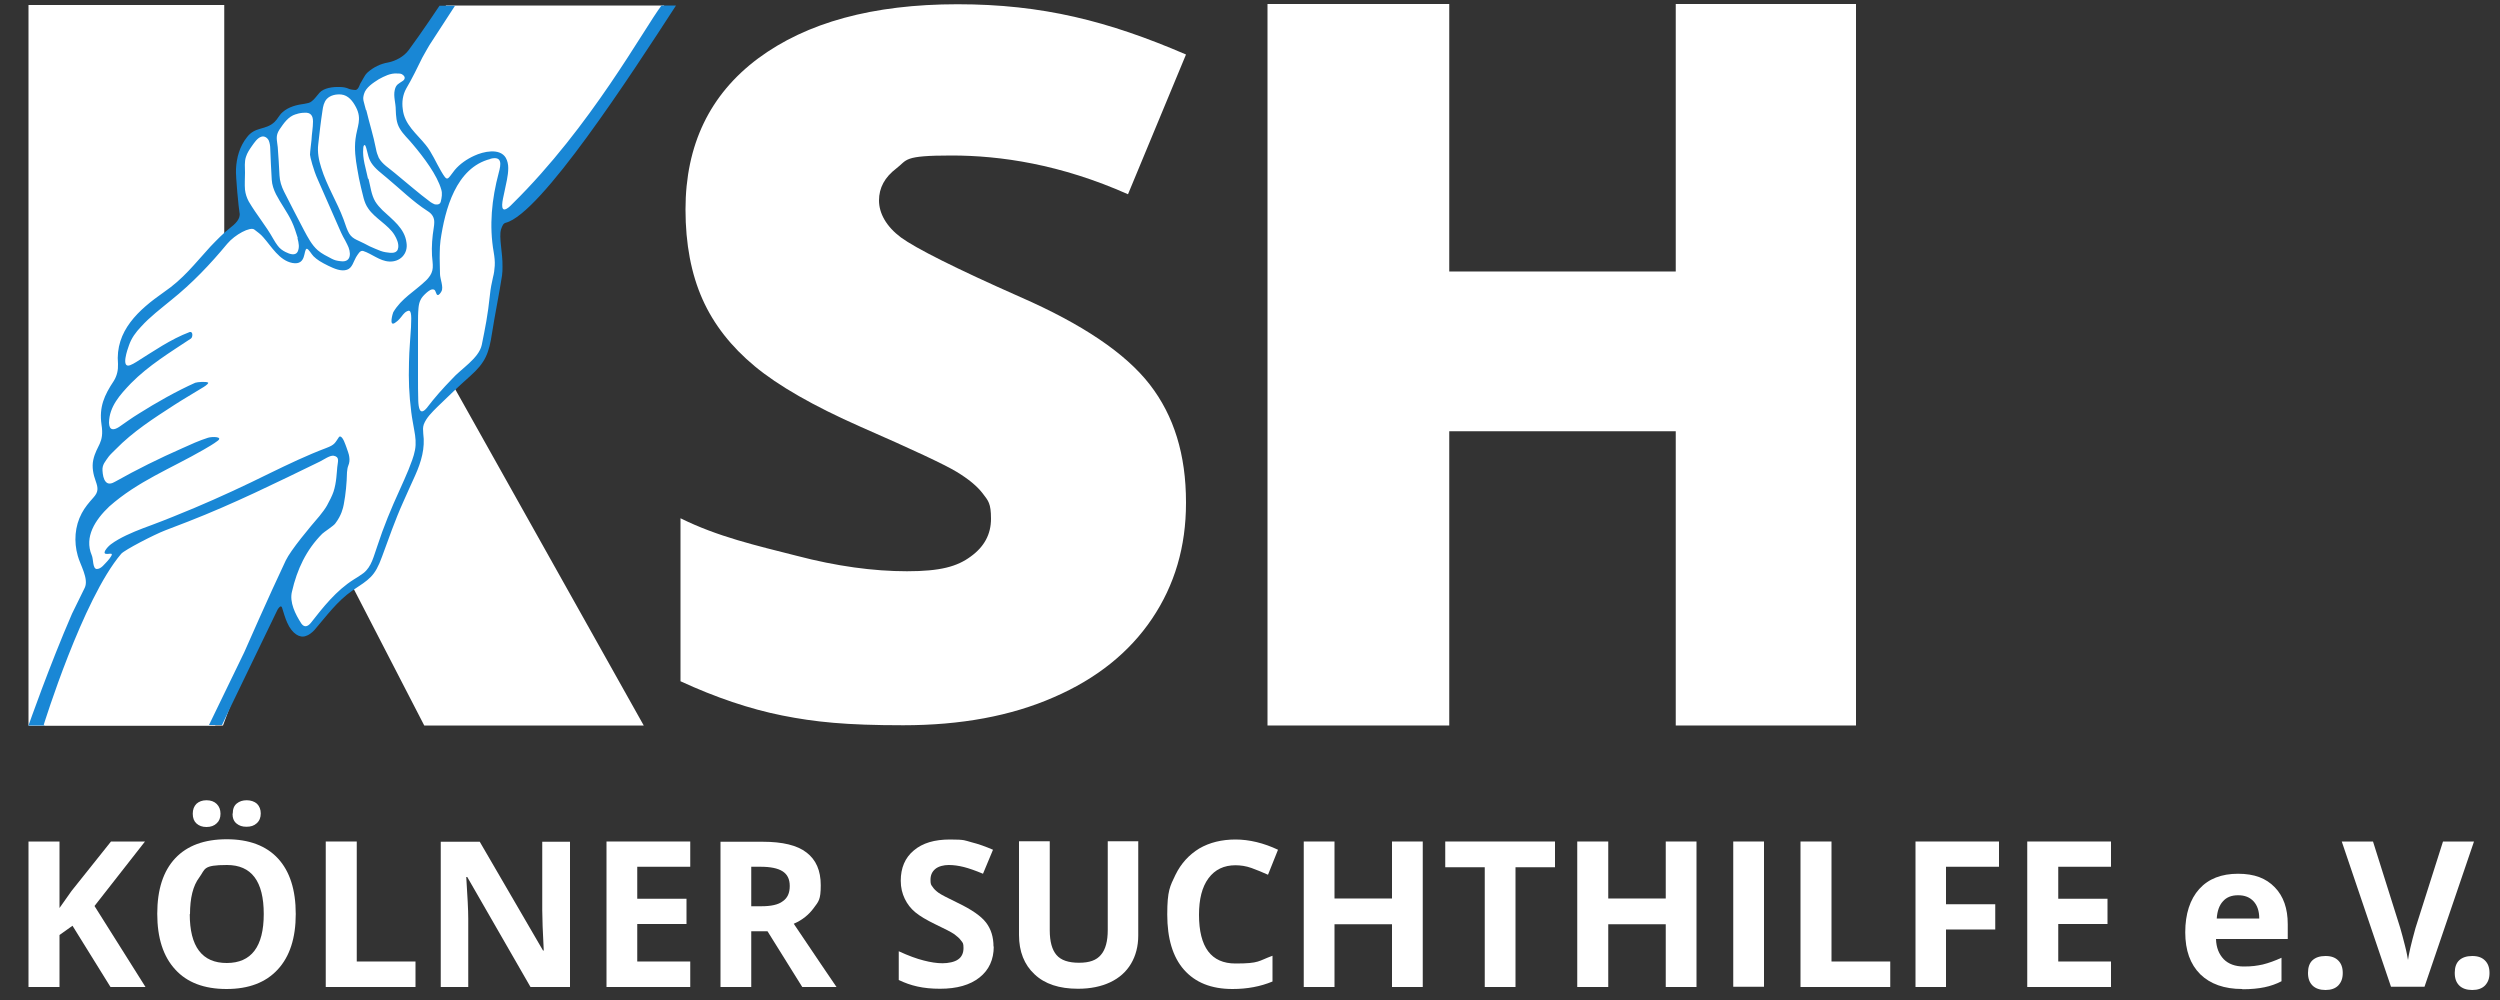 <svg xmlns="http://www.w3.org/2000/svg" id="Ebene_1" viewBox="0 0 1000 400"><rect x="0" y="0" width="1000" height="400" fill="#333333" stroke="none"/><defs><style>      .st0 {        fill: #fff;      }      .st1 {        fill: #1987d5;      }    </style></defs><path class="st0" d="M474.4,201.2c0,17.4-4.5,32.8-13.6,46.3-9.1,13.5-22.2,24-39.3,31.4-17.1,7.5-37.2,11.2-60.2,11.2s-35.3-1.3-48.4-3.9c-13-2.6-26.6-7.2-40.7-13.7v-65.2c14.9,7.4,30.3,10.9,46.4,15,16,4.2,30.8,6.2,44.2,6.2s20.1-1.9,25.5-5.9c5.4-3.9,8.1-8.9,8.1-15.1s-1.1-7.2-3.3-10.1c-2.2-2.9-5.7-5.8-10.5-8.7-4.8-2.9-17.6-8.9-38.4-18-18.8-8.3-32.9-16.4-42.3-24.2-9.4-7.8-16.4-16.7-20.9-26.8-4.5-10.1-6.8-22.1-6.8-35.9,0-25.8,9.7-46,29-60.4,19.4-14.4,45.9-21.7,79.8-21.7s60.3,6.7,91.4,20.1l-23.2,55.9c-27-12-51-15.5-70.6-15.5s-17.5,1.7-22.1,5.2-6.9,7.7-6.9,12.8,2.9,10.4,8.8,14.8c5.9,4.3,21.7,12.3,47.7,23.8,24.9,10.9,42.1,22.5,51.8,35,9.7,12.5,14.5,28.1,14.5,47.1"></path><polygon class="st0" points="670.3 1.6 670.3 108.6 579.7 108.6 579.7 1.6 507 1.6 507 290.2 579.7 290.2 579.7 172.5 670.3 172.5 670.3 290.2 742.4 290.2 742.4 1.6 670.3 1.6"></polygon><polygon class="st0" points="44.4 336.6 28.6 356.4 23.8 363.2 23.8 336.6 11.4 336.6 11.4 394.8 23.8 394.8 23.8 374 29 370.3 44.2 394.8 58.2 394.8 37.8 362.4 58 336.6 44.4 336.6"></polygon><path class="st0" d="M93.1,325.5c0-1.9.5-3.2,1.6-4.1s2.4-1.3,4-1.3,3.1.5,4.1,1.4c1,1,1.5,2.3,1.5,3.9s-.5,2.9-1.6,3.9-2.4,1.4-4.1,1.4-2.9-.4-4-1.3c-1.1-.9-1.6-2.2-1.6-4M77.1,325.5c0-1.7.5-3,1.5-4,1-.9,2.3-1.4,4-1.4s3.1.5,4.1,1.5,1.5,2.3,1.5,3.9-.5,2.9-1.5,3.8c-1,1-2.4,1.5-4.1,1.5s-3-.5-4-1.4c-1-.9-1.5-2.2-1.5-3.9M75.9,365.6c0,6.5,1.2,11.4,3.7,14.7,2.5,3.3,6.2,4.9,11.1,4.9,9.8,0,14.8-6.5,14.8-19.6s-4.9-19.6-14.7-19.6-8.6,1.6-11.1,5c-2.5,3.3-3.7,8.2-3.7,14.7M118.3,365.6c0,9.6-2.4,17-7.2,22.2s-11.6,7.8-20.5,7.8-15.8-2.6-20.5-7.8c-4.8-5.2-7.2-12.6-7.2-22.3s2.4-17.1,7.2-22.2c4.8-5.1,11.7-7.6,20.6-7.6s15.8,2.6,20.5,7.7c4.7,5.1,7.1,12.5,7.1,22.2"></path><polygon class="st0" points="130.3 336.6 130.3 394.8 166.2 394.8 166.2 384.6 142.7 384.6 142.7 336.6 130.3 336.6"></polygon><path class="st0" d="M227.9,394.8h-15.7l-25.3-44h-.4c.5,7.8.8,13.3.8,16.6v27.4h-11v-58.1h15.6l25.3,43.5h.3c-.4-7.6-.6-12.9-.6-16v-27.5h11.1v58.1h0Z"></path><polygon class="st0" points="242.6 336.6 242.6 394.8 276.1 394.8 276.1 384.6 254.9 384.6 254.9 369.6 274.6 369.6 274.6 359.5 254.9 359.5 254.9 346.7 276.1 346.7 276.1 336.6 242.6 336.6"></polygon><g><path class="st0" d="M300.5,362.5h4c3.9,0,6.8-.6,8.6-2,1.9-1.3,2.8-3.3,2.8-6.1s-1-4.7-2.9-5.9c-1.9-1.2-4.8-1.8-8.8-1.8h-3.7v15.7h0ZM300.5,372.5v22.3h-12.3v-58.1h16.9c7.9,0,13.8,1.4,17.5,4.3,3.8,2.9,5.7,7.2,5.7,13.1s-.9,6.5-2.8,9.1-4.5,4.8-8,6.3c8.8,13.1,14.5,21.5,17.1,25.3h-13.7l-13.9-22.3h-6.6Z"></path><path class="st0" d="M397.5,378.6c0,5.2-1.9,9.4-5.7,12.4s-9,4.5-15.8,4.5-11.7-1.2-16.5-3.5v-11.5c3.9,1.8,7.2,3,10,3.7,2.7.7,5.2,1.1,7.5,1.1s4.8-.5,6.2-1.5c1.5-1,2.2-2.6,2.2-4.6s-.3-2.1-1-3c-.6-.9-1.6-1.7-2.8-2.6-1.2-.8-3.7-2.1-7.5-3.9-3.5-1.7-6.2-3.3-8-4.8-1.8-1.5-3.2-3.3-4.2-5.4s-1.6-4.4-1.6-7.2c0-5.1,1.7-9.2,5.2-12.1,3.5-3,8.3-4.4,14.5-4.4s5.9.4,8.6,1.1c2.8.7,5.6,1.7,8.6,3l-4,9.6c-3.1-1.3-5.7-2.2-7.7-2.7-2-.5-4-.8-6-.8s-4.1.5-5.4,1.6-1.9,2.5-1.9,4.3.2,2,.8,2.8c.5.8,1.3,1.6,2.4,2.4,1.1.8,3.7,2.1,7.8,4.1,5.4,2.6,9.2,5.2,11.2,7.8,2,2.6,3,5.8,3,9.6"></path><path class="st0" d="M455.3,336.6v37.6c0,4.3-1,8.1-2.9,11.3-1.9,3.2-4.7,5.7-8.3,7.4-3.6,1.7-7.9,2.6-12.9,2.6-7.5,0-13.3-1.9-17.4-5.8-4.1-3.8-6.2-9.1-6.2-15.7v-37.5h12.3v35.6c0,4.5.9,7.8,2.7,9.9,1.8,2.1,4.8,3.1,9,3.1s7-1,8.8-3.2c1.8-2.1,2.7-5.4,2.7-9.9v-35.5h12.3Z"></path><path class="st0" d="M494.2,346.1c-4.6,0-8.2,1.7-10.8,5.2s-3.8,8.4-3.8,14.6c0,13,4.9,19.5,14.6,19.5s9-1,14.8-3.1v10.3c-4.8,2-10.1,3-16,3-8.5,0-14.9-2.6-19.4-7.7-4.5-5.1-6.7-12.5-6.7-22.1s1.1-11.3,3.3-15.9c2.2-4.5,5.4-8,9.5-10.5,4.1-2.4,9-3.6,14.5-3.6s11.3,1.4,17,4.1l-4,10c-2.2-1-4.4-1.9-6.6-2.7-2.2-.8-4.4-1.1-6.5-1.1"></path></g><polygon class="st0" points="556.8 336.6 556.8 359.4 533.8 359.4 533.8 336.6 521.5 336.6 521.5 394.8 533.8 394.8 533.8 369.7 556.8 369.7 556.8 394.8 569.1 394.8 569.1 336.6 556.8 336.6"></polygon><polygon class="st0" points="578.1 336.6 578.1 346.9 593.9 346.9 593.9 394.8 606.2 394.8 606.2 346.9 622 346.9 622 336.6 578.1 336.6"></polygon><polygon class="st0" points="666.3 336.6 666.3 359.4 643.3 359.4 643.3 336.6 630.9 336.6 630.9 394.8 643.3 394.8 643.3 369.7 666.3 369.7 666.3 394.8 678.6 394.8 678.6 336.6 666.3 336.6"></polygon><rect class="st0" x="693.3" y="336.6" width="12.3" height="58.1"></rect><polygon class="st0" points="720.2 336.6 720.2 394.8 756.1 394.8 756.1 384.6 732.6 384.6 732.6 336.6 720.2 336.6"></polygon><polygon class="st0" points="766.2 336.6 766.2 394.8 778.4 394.8 778.4 371.8 798.1 371.8 798.1 361.7 778.4 361.7 778.4 346.7 799.6 346.7 799.6 336.6 766.2 336.6"></polygon><polygon class="st0" points="810.9 336.6 810.9 394.8 844.4 394.8 844.4 384.6 823.3 384.6 823.3 369.6 843 369.6 843 359.5 823.3 359.5 823.3 346.7 844.4 346.7 844.4 336.6 810.9 336.6"></polygon><g><path class="st0" d="M895.2,358.1c-2.6,0-4.6.8-6,2.4-1.5,1.6-2.3,3.9-2.5,6.9h17c0-3-.8-5.3-2.3-6.9s-3.5-2.4-6.1-2.4M896.9,395.6c-7.2,0-12.8-2-16.8-5.9-4-4-6-9.5-6-16.8s1.9-13.2,5.6-17.3c3.7-4.1,8.9-6.1,15.5-6.1s11.2,1.8,14.7,5.4c3.5,3.6,5.2,8.5,5.2,14.8v5.9h-28.7c.1,3.5,1.2,6.1,3.1,8.1,1.9,1.9,4.6,2.9,8,2.9s5.2-.3,7.6-.8c2.4-.6,4.9-1.5,7.5-2.7v9.4c-2.1,1.1-4.4,1.9-6.8,2.4s-5.4.8-8.8.8"></path><path class="st0" d="M923.2,389.1c0-2.2.6-3.9,1.8-5,1.2-1.1,2.9-1.7,5.2-1.7s3.9.6,5.1,1.8c1.2,1.2,1.8,2.8,1.8,5s-.6,3.7-1.8,5c-1.2,1.2-2.9,1.8-5.1,1.8s-4-.6-5.2-1.8-1.8-2.8-1.8-5"></path><path class="st0" d="M977.1,336.6h12.5l-19.8,58.1h-13.4l-19.7-58.1h12.5l10.9,34.6c.6,2,1.2,4.4,1.9,7.1s1,4.6,1.2,5.7c.3-2.4,1.3-6.7,3-12.8l11-34.6h0Z"></path><path class="st0" d="M981.9,389.1c0-2.2.6-3.9,1.8-5,1.2-1.1,2.9-1.7,5.2-1.7s3.9.6,5.1,1.8c1.2,1.2,1.8,2.8,1.8,5s-.6,3.7-1.8,5c-1.2,1.2-2.9,1.8-5.1,1.8s-4-.6-5.2-1.8-1.8-2.8-1.8-5"></path><path class="st0" d="M257.6,290.2h-87.9l-56.9-110.2-23,13.8v61.5l-3.7,34.9H11.4V2h78.3v125.2c3.9-7.8,11.9-20,23.8-36.9l54.8,40.8,89.2,159.1h0Z"></path></g><polygon class="st0" points="178.4 2.2 167.9 19.5 165.3 25.8 163.1 26.8 160.5 27.9 154.7 28.1 149.2 30.7 145 35.6 143.6 38.5 137 36.3 132.6 36.8 130 38.2 127.5 41.8 124.4 43.3 119 44.5 115.4 46.3 112.6 48.6 110.5 51.1 108 52.5 103.5 54 101.2 55.8 98.3 60.3 96.9 63.9 96.2 71.3 96.8 77.4 99.4 83.2 101.2 88 89.4 96.8 80.9 106 77.7 109.7 65.4 119.4 55.9 127.3 51.9 132.8 49.1 140.4 48.8 145.7 50.3 148.9 45.5 155.1 41.7 166.8 42.8 171.9 43.3 175.4 39.2 183.9 39.6 190.4 42.2 195.2 38.6 201 32.4 213.7 32.2 218.3 34.6 225.6 36.5 228.8 36.5 234.1 29.2 249.3 13.4 289.5 11.4 290.2 89.2 290.2 92.1 282.4 94.3 272.8 102.2 256.2 113.2 233.4 117.2 245.1 118.7 250 120.8 253 124.4 251.7 134.9 239.5 147.2 230.9 150.3 225.8 164.6 190.9 168.6 178 167.9 168.2 179.9 156.1 190.7 144.7 194.7 137.6 197.9 118.1 200.1 104.5 198.6 94.7 199 88 205 84.2 218.8 71.1 263 6.8 265.7 2.2 178.4 2.2"></polygon><path class="st1" d="M119.1,95.2c-.7-2.2-1.4-4.5-2.4-6.6-1.8-3.8-4.4-7.2-6.3-10.9-.9-1.8-1.6-3.8-1.7-5.8-.3-4.1-.4-8.3-.6-12.4,0-1.1-.2-2.3-.6-3.3-.6-1.2-1.8-1.9-3-1.5-1.6.5-2.8,2.4-3.8,3.8-.9,1.3-1.8,2.6-2.3,4.2-.7,2-.4,4.3-.4,6.4,0,2.3-.2,4.6,0,6.8.2,1.7.7,3.2,1.5,4.7,3.3,5.6,6.7,9.4,9.9,15.1.5.9,1.1,1.8,1.7,2.6.8,1.1,1.9,1.9,3.1,2.5,1.6.8,3.8,1.6,4.8,0,.9-1.8.5-3.6,0-5.5h0s0,0,0,0ZM146.5,44c1.3,5.5,2.8,10,3.9,15.6.2,1.2.6,2.4,1.1,3.5,1.4,2.6,4.2,4.2,6.4,6.1,4.8,3.9,9.4,8,14.4,11.7.6.4.9.5,1.5.8,0,0,2.1.6,2.5-1,.4-1.7.7-3.3.2-4.9-1.6-5.7-7-12.9-11.5-18.2-1.7-2.1-3.7-3.8-5.1-6.2-1.4-2.3-1.5-5-1.6-7.5,0-2.7-1-5.3-.4-7.9.5-2.3,1.6-2.5,3.3-3.7.9-.7.9-1.6,0-2.3-.6-.6-1.4-.6-2.4-.6-2.6-.2-5.1,1.1-7.3,2.3-2.2,1.4-5.2,3.3-5.9,5.9-.3,1.1-.4,1.6-.2,2.7.3,1.3.7,2.6,1,3.8h0s0,0,0,0ZM118.3,45.7c-3,.9-4.8,3.6-6.5,6.1-1.7,2.6-1,4.1-.7,7.1.3,3.8.5,7.5.7,11.3.1,2.2.8,4.4,1.8,6.4,2.6,5.2,5.3,10.3,8,15.5,1.5,2.8,3.1,5.9,5.5,8,1.6,1.4,3.7,2.4,5.6,3.4,1.2.6,1.9.8,3.7,1,4.3.5,4.1-3.7,2.5-6.7-.6-1.3-1-1.9-1.7-3.2-.5-1-1-2-1.4-3-2.9-6.6-5.8-13.2-8.7-19.8-1.7-3.7-3.1-9.2-3.1-9.9,0-1,.5-5,.6-5.9.1-2.5.6-4.9.6-7.4,0-2.3-.9-3.7-3.4-3.5-1.1,0-2.3.2-3.4.6h0ZM128.5,67.1c2.2,7.2,6.3,13.6,8.9,20.6.6,1.5,1,3.1,1.7,4.6,1.4,3.3,3.6,3.5,6.6,5.1,1.4.8,2.9,1.5,4.4,2.1,1.4.6,2.8,1.2,4.2,1.4,2.4.4,4.7.6,5-1.9.2-1.7-.6-3.5-1.5-5-2.4-4-7.9-6.7-10.5-10.6-1.8-2.5-2.1-5.5-2.9-8.4-.6-2.5-1.1-5-1.5-7.5-.7-3.9-1.2-7.9-.7-11.9.6-5,2.7-7.9.2-12.7-1.3-2.5-3.1-4.8-5.9-5.1-2.1-.2-4.4.3-5.8,1.8-1.1,1.2-1.5,3-1.7,4.6-.7,4.5-1.2,9-1.7,13.5-.4,3.1.2,6.3,1.2,9.4h0s0,0,0,0ZM196.1,63.6c-13.7,3.5-18.1,20.1-19.9,32.6-.2,1.6-.3,3.2-.3,4.8-.1,2.9.1,5.7.1,8.6,0,1.9,1.5,5.2.6,6.9-.3.6-1,1.6-1.5,1.5-.7,0-.7-1.7-1.4-2.1-1-.6-2.4.6-3.1,1.2-1,.9-1.9,1.8-2.4,2.9-.5,1-.7,2.1-.8,3.2-.2,2.1-.2,4.2-.2,6.2,0,7.1,0,14.3,0,21.4,0,3.1,0,6.2.1,9.4.1,2.6.5,6.4,3.4,3,3.1-4.1,6.5-7.9,10.1-11.6,3.5-4,10.7-8.2,11.9-13.6,1.4-7,2.4-11.7,3.3-20.3.2-2.2.7-4.6,1.2-6.8.4-1.5.6-3,.7-4.6.1-1.8-.1-3.5-.4-5.3-1.9-10.8-.8-21.4,2-31.9.9-3.3,1.5-6.8-3.3-5.6h0ZM147.4,71.5c.8,3.1,1.1,6.4,2.7,9.1.8,1.3,1.8,2.4,2.9,3.5,4,3.8,8.9,7.2,9.6,13,.7,4.4-2.6,7.8-7,7.5-3.7-.2-6.9-3.1-10.3-4.2-1.3-.4-2.1,1.3-2.9,2.5-1,1.7-1.5,4.3-3.6,5-2.4.8-5.2-.5-7.5-1.6-1.2-.6-2.4-1.2-3.5-1.9-.9-.6-1.7-1.2-2.4-1.9-.8-.8-2-3-2.7-3-1.4.4,0,6.7-5.7,5.7-5.3-1-8.4-6.6-11.7-10.3-1-1.2-2.3-2.1-3.6-3.1-1.6-1.2-7.7,2-10.8,5.7-6.8,8.2-14,15.8-22.5,22.6-4.1,3.4-8.4,6.6-12,10.6-2.1,2.2-3.8,4.5-4.8,7.4-.6,1.6-3.3,9.3.4,8,.8-.3,1.7-.8,2.5-1.3,6.9-4.3,13.7-9.1,21.4-12,1.4-.3,1.2,2.1.5,2.6-8.3,5.5-17,10.8-24,17.9-4.4,4.6-8.7,9.3-8.8,15.8.1,3.1,1.8,3.1,4,1.7,2.6-1.8,5.2-3.7,8-5.4,6.8-4.3,15.1-9,22.5-12.3.8-.3,4.7-.6,5.2,0,0,.6-1.8,1.7-2.5,2.1-3.7,2.3-7.4,4.4-11.1,6.8-8.2,5.3-16.6,10.7-23.4,17.7-.7.7-2.2,2.1-2.8,2.9-1.4,2-2.7,3.3-2.5,5.7.1,1.6.4,3.4,1.3,4.4,1,1.2,2.5.7,3.7,0,8.7-4.9,17.8-9.4,26.9-13.4,3.3-1.5,6.8-3.1,10.3-4.2,1.6-.5,6.1-.5,3.9,1.2-1.7,1.3-3.8,2.5-5.7,3.6-13.2,7.6-26.3,12.6-37.7,22.7-5.6,5.3-10.1,12.2-7,19.5.7,1.5.3,5.4,2,5.5,1.8,0,3.1-2,4.4-3.3.5-.6,1.1-1.3,1.4-1.9.3-.5.3-.8,0-.9-.7-.1-1.5.2-2.3,0-.4-.1-.5-.5-.2-1.1,0,0,0-.2.1-.2,1.2-2,3-3.1,5.2-4.4,4-2.3,9-4.2,13.4-5.8,5.9-2.2,11.2-4.4,17-6.8,10.2-4.3,20.3-9,30.2-13.9,7.4-3.6,14.9-7.2,22.6-10.1,3.4-1.3,3.4-1.9,5.1-4.4.1-.1.2-.2.4-.2,1.2,0,2.2,3.4,2.6,4.4.4,1.2,1,2.7,1.1,3.7.2,1.3.1,2.4-.4,3.6-.3.7-.4,1.7-.5,2.6-.1,4.3-.5,8.7-1.3,12.9-.3,1.5-.9,4.3-3.4,7.6-.6.9-4.5,3.4-5.2,4.1-6.4,6.4-10.1,14.3-12.1,23.1-1.1,4.2,1.3,9.1,3.8,12.9,1.2,1.6,2.5,1.1,3.7-.3,5-6.4,10.2-13,17.2-17.4,1.3-.8,2.6-1.6,3.8-2.5,3.4-2.6,4.2-7,5.6-10.8,2.5-7.7,5.6-15.2,9-22.6,1.2-2.7,2.4-5.3,3.5-8,1-2.6,2.1-5.2,2.6-7.9.5-2.6.2-5.3-.3-7.9-.4-2.4-.9-4.8-1.2-7.3-.9-7.2-1.1-12.6-.9-19.9.1-5.5.5-8.5.8-14,.3-5.8,0-7.2-1.6-6.4-1.4.7-1.8,1.8-3.1,3.2-.1,0-.2.2-.3.3-.7.7-1.3,1-1.5,1.2-2.4,1.5-.8-3.9-.6-4.3,3.3-5.6,8.4-8.2,13.1-12.7.4-.4.7-.7,1-1.1,1-1.2,1.6-2.5,1.7-4,.1-1.6-.2-3.3-.3-4.9-.2-3.7.1-7.4.7-11.1.1-.7.2-1.4.2-2,.1-2.1-.9-3.6-2.7-4.7-5.9-3.8-10.9-8.8-16.2-13.2-2.2-1.9-4.7-3.6-6.3-6.1-.7-1.1-1.1-2.3-1.4-3.6-.2-.8-.4-1.6-.6-2.3-.2-.5-.3-1-.5-1.1-.2-.2-.4,0-.5.2-.1.2-.2.6-.2,1-.4,4.1,1.1,8.2,1.9,12.2h0s0,0,0,0ZM17.9,290.2h-6.5s8.4-24,17.4-44.7c.4-.9,4.7-9.6,5.1-10.4,1.7-3.6-1.9-9.3-2.8-12.8-1.6-5.6-1.2-11.8,1.6-17,1.2-2.3,2.9-4.3,4.6-6.2,2.1-2.3,2-3.8,1-6.6-1-2.7-1.6-5.7-1-8.5,1.3-6,4.5-6.6,3.3-14.2-1-7,1.1-11.7,4.9-17.4,1.3-2.1,1.8-4.4,1.7-6.8-1.2-13.3,8.3-21.7,18.3-28.7,7.9-5.4,12.2-11.2,18.7-18.3,2.5-2.6,5-5.2,7.8-7.4,1.9-1.5,4.4-3.6,3.8-6.2-.3-1.4-1.6-14.6-1.4-17.4.2-4.5,1.5-9.1,4.3-12.6,3.3-4.5,7.5-2.8,11.1-6.2,1.2-1.1,1.9-2.8,3.2-3.9,2.4-2.2,5.8-3,8.9-3.4,1-.2,2-.3,2.8-1,1.1-.8,2.1-2.3,3.1-3.4,1.8-2,5.5-2.4,8.1-2.3,1.3,0,2.6.2,3.8.8.8.3,2.4.4,2.4.4.8,0,1.3-.8,1.7-1.8,0-.2.4-1,.7-1.4.4-.8,1.1-1.9,1.5-2.6.2-.4.9-1.1,1.1-1.3,2.3-2,5.1-3.4,8.1-3.9,3.1-.6,6.4-2.4,8.3-5,4.9-6.6,12.3-17.7,12.3-17.7h6.2l-10.2,15.7s-2,3.4-2.9,5.1c-1.6,3.3-4.3,8.8-6.4,12.3-1.4,2.5-1.8,5.4-1.4,8.2.6,6.2,5.6,9.9,9.2,14.4,2.4,2.9,4.2,7.2,6.1,10.4,2.7,4.6,2.4,3.5,5.5-.4,2-2.4,4.9-4.4,7.8-5.7,3.6-1.7,10.2-3.2,12.6.8.7,1.2,1,2.7,1,4.1,0,3.2-.9,6.3-1.5,9.4-.2,1.4-2,7.2,0,7.2,1.2-.2,2.3-1.4,3.2-2.3,31.4-30.9,52.6-70.1,59.6-79.3h5.8c-18.3,28.2-54.1,83.3-68.1,86.9-.9.2-1.4,1.1-1.9,2.7-.9,3.2.7,9.3.6,14.8,0,1.2,0,2.4-.2,3.7-1.2,7.7-2.8,15.3-4,23-1.2,7.9-2.6,11.7-8.7,17.1-4.5,4-8.9,8.2-13.2,12.4-2.1,2.1-4.4,4.3-5.4,7-.4,1.2-.3,2.2-.2,3.6.8,5.9-.8,11.3-3.2,16.7-1.6,3.6-3.3,7.2-4.9,10.9-3.2,7.1-5.7,14.4-8.4,21.7-2.9,8-5.1,9-11.8,13.5-6.1,4.2-10.5,10.3-15.3,15.9-1,1-2.2,2-3.4,2.3-2.3.9-5.4-.8-7.4-5.3-.8-1.7-1.6-4.5-2.1-6.1-.5-1.2-1.5.4-1.8.9-19.3,39.8-22.2,46.1-22.2,46.1h-5.2l14.1-29.1s9.9-22.6,16.6-36.7c2-4.2,9.7-13.4,13.5-17.8,1-1.2,2.4-3.1,3-4.2.9-1.6,2.1-4,2.6-5.5,1.2-3.6,1.3-7.9,1.5-9.8.2-2.3,1.1-4.1-1.4-4.6-1.4-.3-4.1,1.6-5.5,2.3-17.5,8.5-34.5,16.9-52.7,24-3,1.2-6.1,2.3-9.1,3.5-4.7,1.8-16.4,7.9-17.7,9.4-15.4,18-31,68.4-31,68.4"></path></svg>